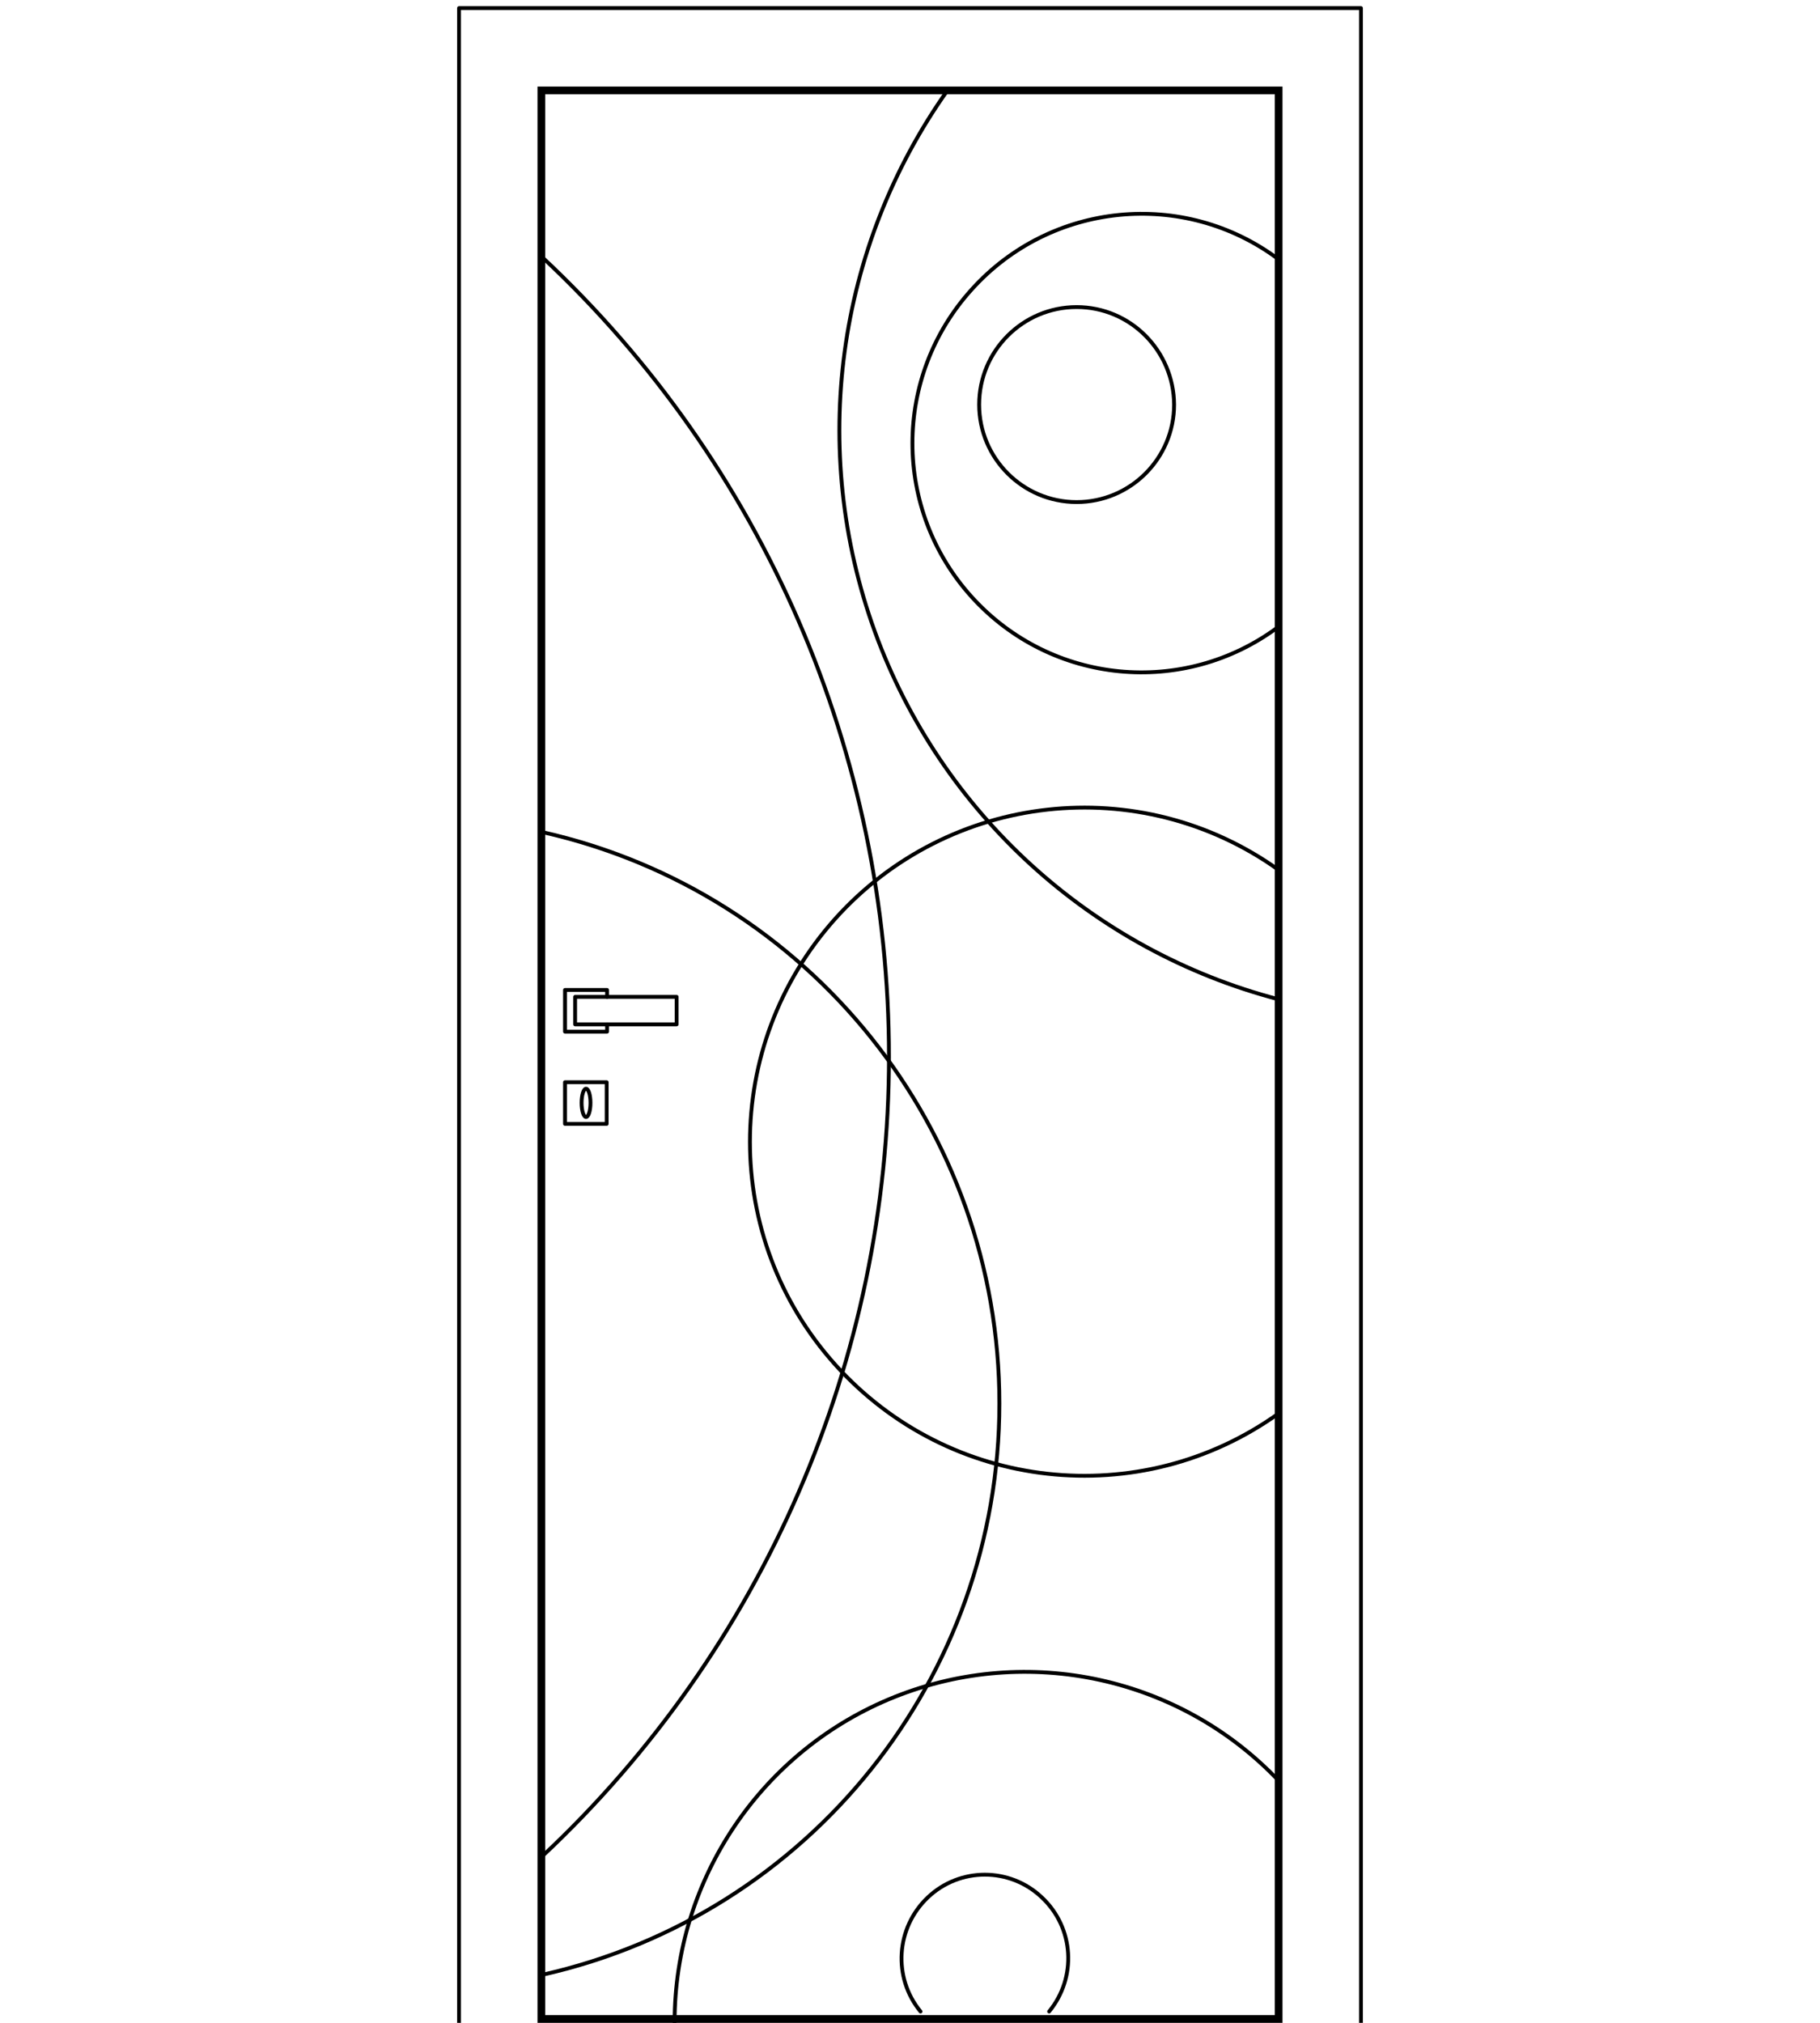 <svg xmlns="http://www.w3.org/2000/svg" xmlns:xlink="http://www.w3.org/1999/xlink" id="Livello_1" x="0px" y="0px" viewBox="0 0 450 500" xml:space="preserve"><g>	<g>		<path d="M315.2,23.3v474.8H134.8V23.3H315.2 M317.1,21.4H132.9V500h184.2V21.4L317.1,21.4z"></path>	</g>			<polyline fill="none" stroke="#000000" stroke-width="0.947" stroke-linecap="round" stroke-linejoin="round" stroke-miterlimit="10" points="  113.5,500 113.5,2 336.5,2 336.5,500  "></polyline>			<path fill="none" stroke="#000000" stroke-width="0.947" stroke-linecap="round" stroke-linejoin="round" stroke-miterlimit="10" d="  M266.2,75.9c-13.3,0-24.1,10.8-24.1,24.1c0,13.3,10.8,24.1,24.1,24.1c13.3,0,24.1-10.8,24.1-24.1C290.2,86.7,279.5,75.9,266.2,75.9  "></path>			<path fill="none" stroke="#000000" stroke-width="0.947" stroke-linecap="round" stroke-linejoin="round" stroke-miterlimit="10" d="  M316,64c-23.4-17.4-56.2-14.1-75.7,7.5c-19.6,21.6-19.6,54.5,0,76.1c19.6,21.6,52.3,24.8,75.7,7.4"></path>			<path fill="none" stroke="#000000" stroke-width="0.947" stroke-linecap="round" stroke-linejoin="round" stroke-miterlimit="10" d="  M234.3,22.3c-27.6,38.9-34.3,88.9-18,133.8c16.3,44.8,53.6,78.8,99.8,90.9"></path>			<path fill="none" stroke="#000000" stroke-width="0.947" stroke-linecap="round" stroke-linejoin="round" stroke-miterlimit="10" d="  M316.1,215c-34.3-24.5-81.5-19.2-109.6,12.1c-28.1,31.4-28.1,78.9,0,110.2s75.3,36.6,109.6,12.1"></path>			<path fill="none" stroke="#000000" stroke-width="0.947" stroke-linecap="round" stroke-linejoin="round" stroke-miterlimit="10" d="  M134.1,458.8c54.7-51.2,85.7-122.8,85.7-197.6s-31-146.5-85.7-197.6"></path>			<path fill="none" stroke="#000000" stroke-width="0.947" stroke-linecap="round" stroke-linejoin="round" stroke-miterlimit="10" d="  M134.2,488.1c66-14.9,112.9-73.5,112.9-141.2s-46.9-126.3-112.9-141.2"></path>			<path fill="none" stroke="#000000" stroke-width="0.947" stroke-linecap="round" stroke-linejoin="round" stroke-miterlimit="10" d="  M259.4,497.2c6.9-8.4,6.2-20.7-1.8-28.2c-7.9-7.5-20.3-7.5-28.2,0c-7.9,7.5-8.7,19.8-1.8,28.2"></path>			<path fill="none" stroke="#000000" stroke-width="0.947" stroke-linecap="round" stroke-linejoin="round" stroke-miterlimit="10" d="  M316.2,440.2c-24.4-25.7-62-33.9-94.9-20.8c-32.9,13.1-54.5,45-54.5,80.4"></path>	<g>					<polyline fill="none" stroke="#000000" stroke-width="0.948" stroke-linecap="round" stroke-linejoin="round" stroke-miterlimit="10" points="   150.1,253.2 150.1,255 139.7,255 139.7,244.7 150.1,244.7 150.1,246.4   "></polyline>					<rect x="142.2" y="246.4" fill="none" stroke="#000000" stroke-width="0.948" stroke-linecap="round" stroke-linejoin="round" stroke-miterlimit="10" width="25.1" height="6.8"></rect>					<rect x="139.7" y="267.5" fill="none" stroke="#000000" stroke-width="0.948" stroke-linecap="round" stroke-linejoin="round" stroke-miterlimit="10" width="10.3" height="10.3"></rect>					<ellipse fill="none" stroke="#000000" stroke-width="0.948" stroke-linecap="round" stroke-linejoin="round" stroke-miterlimit="10" cx="144.9" cy="272.6" rx="1.1" ry="3.5"></ellipse>	</g></g></svg>